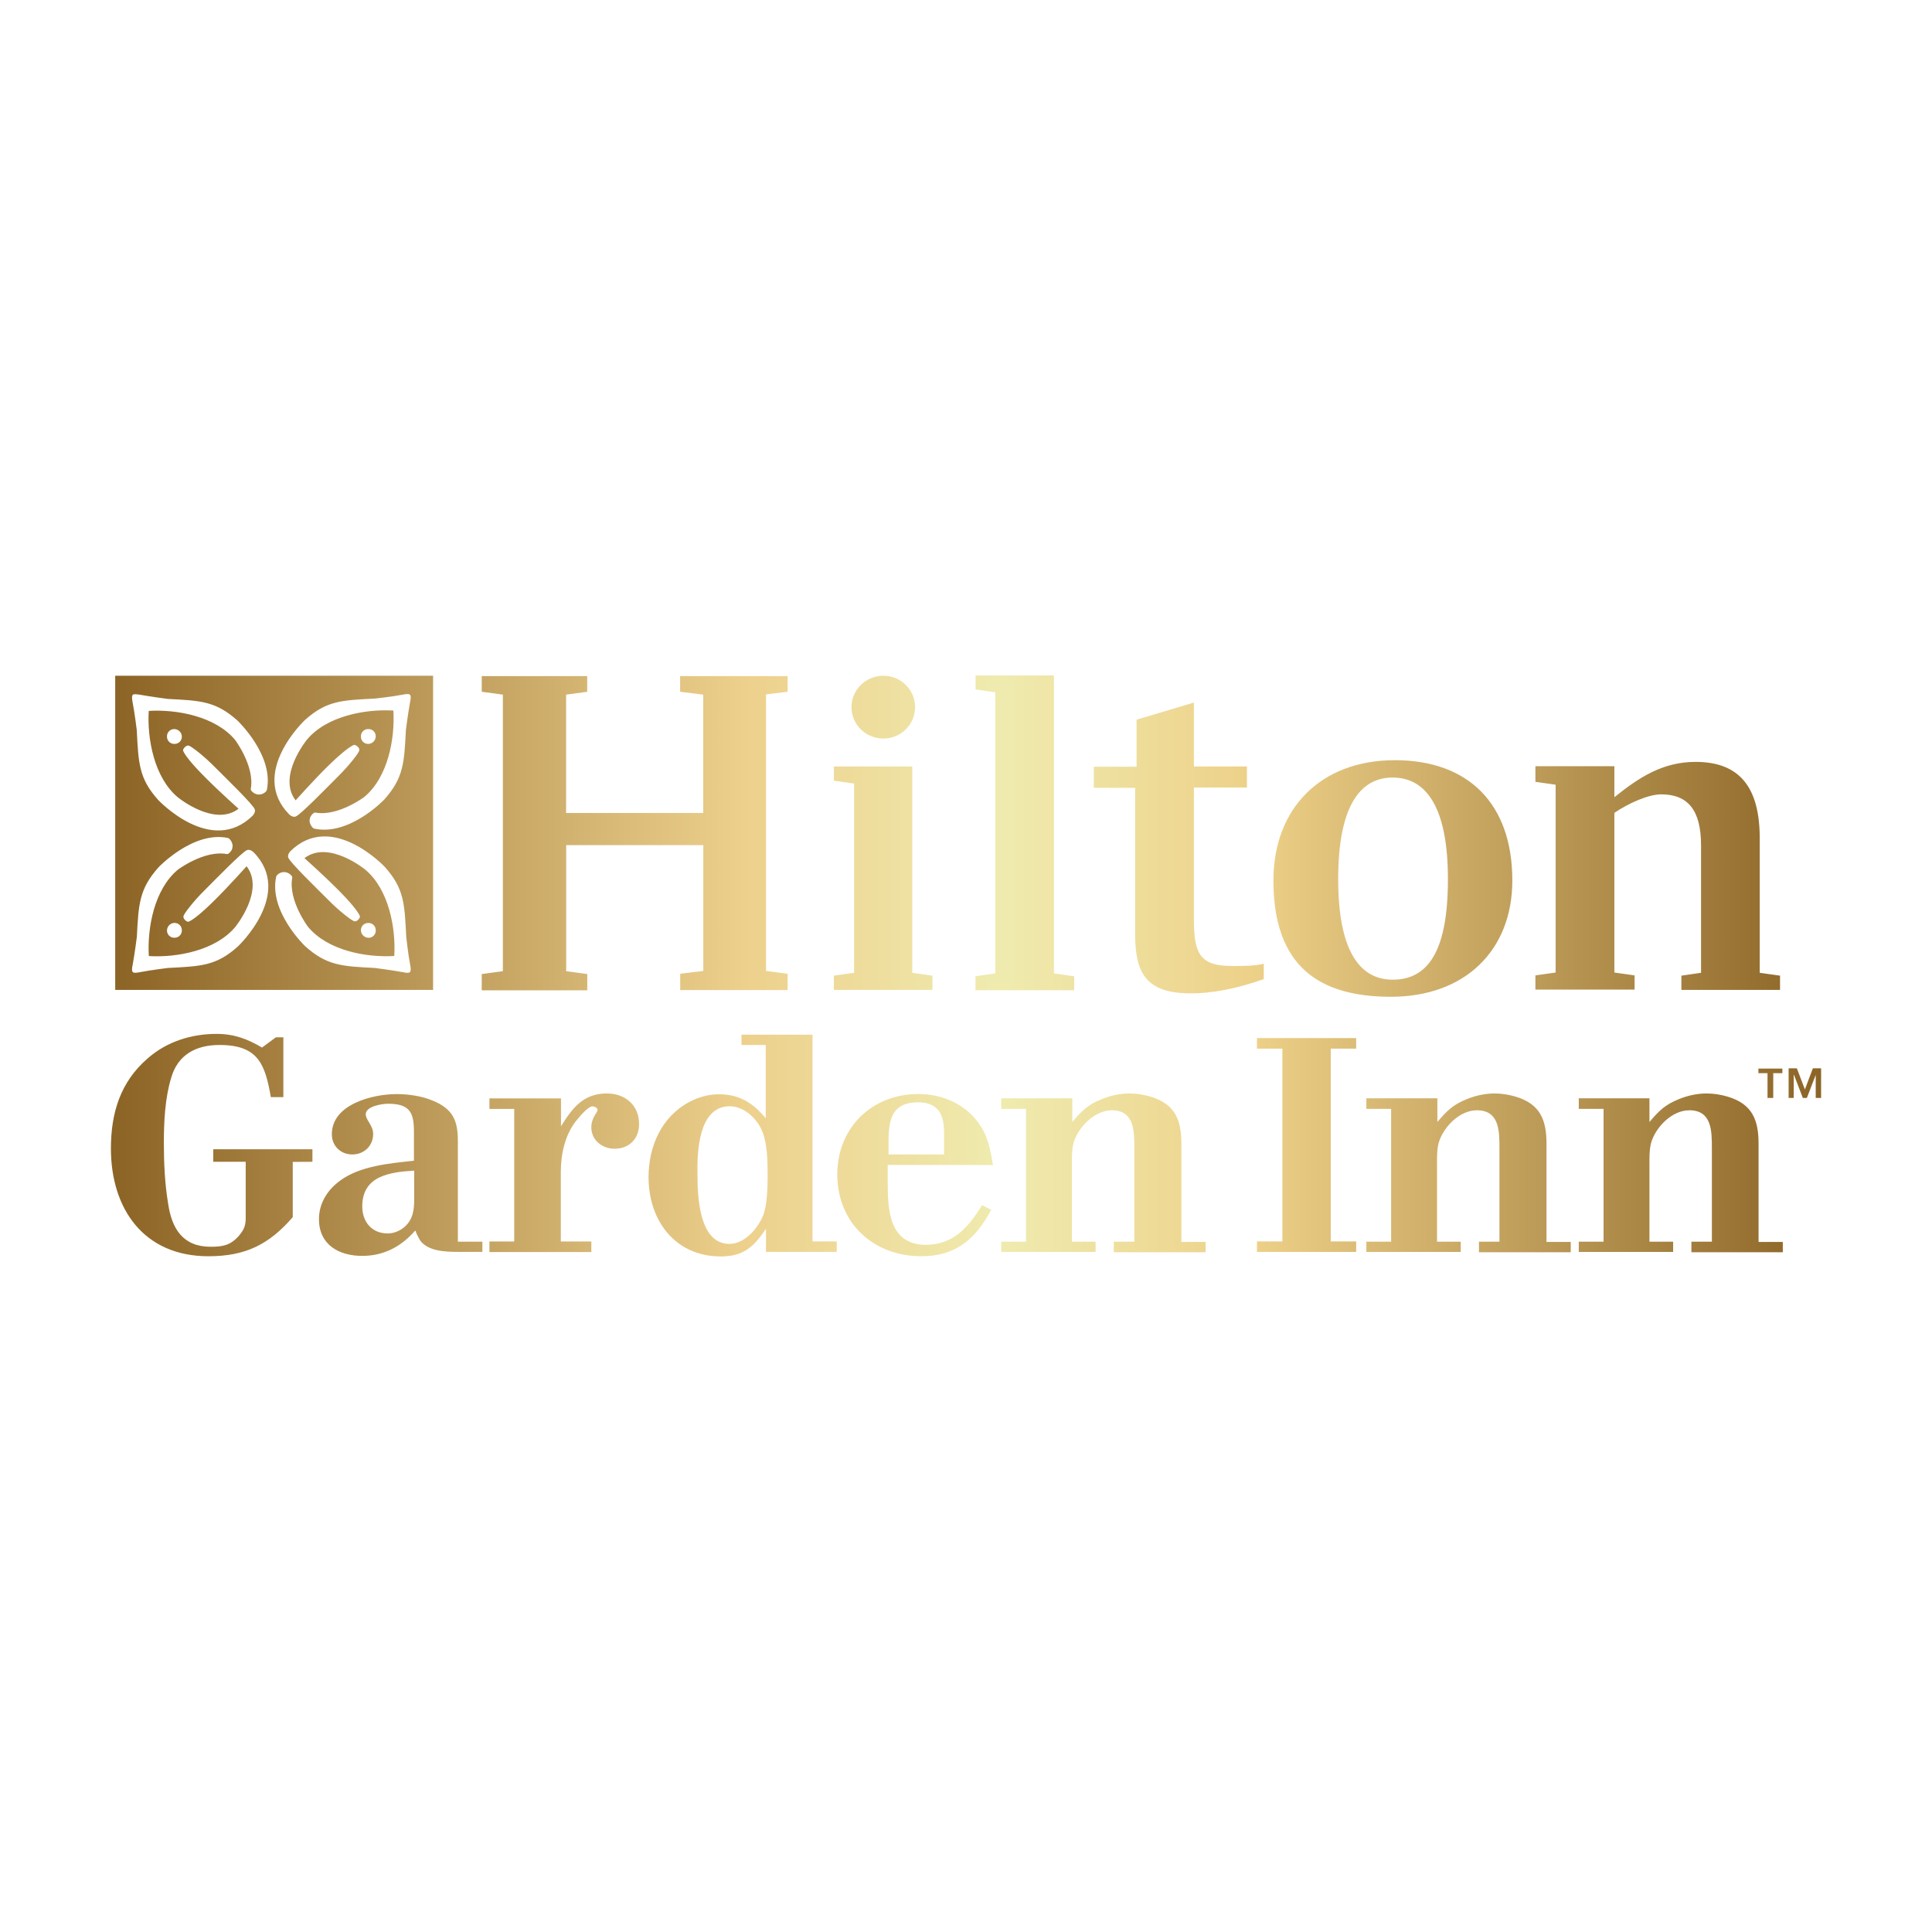 <?xml version="1.0" encoding="UTF-8"?>
<!-- Generator: Adobe Illustrator 27.5.0, SVG Export Plug-In . SVG Version: 6.00 Build 0)  -->
<svg xmlns="http://www.w3.org/2000/svg" xmlns:xlink="http://www.w3.org/1999/xlink" version="1.1" id="Layer_1" x="0px" y="0px" viewBox="0 0 216 216" style="enable-background:new 0 0 216 216;" xml:space="preserve">
<style type="text/css">
	.st0{fill:url(#SVGID_1_);}
	.st1{fill:url(#SVGID_00000168089034569468524550000016966940190160548494_);}
	.st2{fill:url(#SVGID_00000149350611403314374540000000853046815734695815_);}
	.st3{fill:url(#SVGID_00000072997164291481509980000016994339966431598780_);}
	.st4{fill:url(#SVGID_00000073708442456226563560000004943404513021985693_);}
	.st5{fill:url(#SVGID_00000043430713525436937420000018359716869370768809_);}
	.st6{fill-rule:evenodd;clip-rule:evenodd;fill:url(#SVGID_00000155119758065897201080000011500886961511003562_);}
	.st7{fill:url(#SVGID_00000006684302361985687850000011379171661763555745_);}
	.st8{fill-rule:evenodd;clip-rule:evenodd;fill:url(#SVGID_00000029727994972555843330000015252504800806512275_);}
	.st9{fill-rule:evenodd;clip-rule:evenodd;fill:url(#SVGID_00000054983217001731580590000016072630893678594486_);}
	.st10{fill-rule:evenodd;clip-rule:evenodd;fill:url(#SVGID_00000182524084678338212140000011992481315575739026_);}
	.st11{fill:url(#SVGID_00000163774752965000054860000003776223186777299110_);}
	.st12{fill:url(#SVGID_00000164472156659770490140000018422023977474433982_);}
	.st13{fill:url(#SVGID_00000029761105158000775950000014392285317761653420_);}
	.st14{fill:url(#SVGID_00000117643581714122823750000008678139258487719067_);}
	.st15{fill:url(#SVGID_00000071556490449994219140000011884053347533586341_);}
	.st16{fill:url(#SVGID_00000048479113600042916130000007120003969401307310_);}
	.st17{fill:url(#SVGID_00000181771211513314440640000001155870965758381449_);}
	.st18{fill:url(#SVGID_00000117656587033143897890000011977802137562563749_);}
	.st19{fill:url(#SVGID_00000155828149947636897740000001465844294326375094_);}
	.st20{fill:url(#SVGID_00000145051963039700692400000012301938549555499965_);}
	.st21{fill:url(#SVGID_00000104694321645439554510000001127952778744404109_);}
	.st22{fill:url(#SVGID_00000122709989296256357630000015364411075692113054_);}
	.st23{fill-rule:evenodd;clip-rule:evenodd;fill:url(#SVGID_00000160173054759974922880000009734250727422579097_);}
	.st24{fill:url(#SVGID_00000043419974429782585510000014907223310603745922_);}
	.st25{fill:url(#SVGID_00000178915602975562961870000013600438010695373714_);}
</style>
<linearGradient id="SVGID_1_" gradientUnits="userSpaceOnUse" x1="12.398" y1="108" x2="203.602" y2="108">
	<stop offset="0" style="stop-color:#8B6325"></stop>
	<stop offset="0.37" style="stop-color:#EDD08C"></stop>
	<stop offset="0.52" style="stop-color:#EFEBAF"></stop>
	<stop offset="0.67" style="stop-color:#EDD088"></stop>
	<stop offset="1" style="stop-color:#8B6426"></stop>
</linearGradient>
<path class="st0" d="M12.88,75.55v35.12h35.54V75.55H12.88z M14.85,77.69c0.06-0.13,0.48-0.06,0.73-0.03  c1.37,0.25,3.19,0.48,3.19,0.48c3.67,0.19,5.35,0.25,7.78,2.42c0,0,4.11,3.89,3.28,7.78c-0.06,0.1-0.06,0.1-0.1,0.16  c-0.54,0.51-1.24,0.41-1.66-0.13c-0.03-0.03-0.03-0.1-0.03-0.19c0.45-2.52-1.75-5.45-1.75-5.45c-2.2-2.65-6.53-3.44-9.66-3.25  c-0.19,3.12,0.61,7.46,3.25,9.66c0,0,4.08,3.35,6.79,1.28c0,0-2.14-1.91-3.73-3.51c-1.5-1.5-2.2-2.42-2.42-2.87  c-0.1-0.19-0.03-0.25,0-0.32c0,0,0.16-0.29,0.41-0.35c0.06-0.03,0.16-0.03,0.19,0c0.32,0.1,1.72,1.18,2.93,2.42  c1.18,1.18,4.27,4.18,4.43,4.69c0.13,0.32-0.22,0.7-0.22,0.7c-4.65,4.59-10.58-1.75-10.58-1.75c-2.17-2.42-2.2-4.14-2.39-7.81  c0,0-0.22-1.82-0.48-3.19C14.76,78.17,14.72,77.75,14.85,77.69z M20.33,82.31c0.03,0.48-0.35,0.86-0.8,0.86  c-0.48,0.03-0.86-0.35-0.86-0.8c-0.03-0.48,0.35-0.86,0.8-0.86S20.3,81.86,20.33,82.31z M26.58,105.83  c-2.42,2.17-4.14,2.2-7.81,2.39c0,0-1.82,0.22-3.19,0.48c-0.26,0.06-0.67,0.1-0.73-0.03c-0.13-0.06-0.1-0.48-0.03-0.73  c0.25-1.37,0.48-3.19,0.48-3.19c0.19-3.67,0.26-5.35,2.42-7.78c0,0,3.89-4.11,7.78-3.28c0.1,0.06,0.1,0.06,0.16,0.1  c0.51,0.54,0.45,1.24-0.13,1.66c-0.03,0.03-0.1,0.03-0.19,0.03c-2.52-0.45-5.45,1.75-5.45,1.75c-2.65,2.2-3.44,6.53-3.25,9.66  c3.12,0.19,7.46-0.61,9.66-3.25c0,0,3.35-4.08,1.27-6.79c0,0-1.91,2.14-3.51,3.73c-1.5,1.5-2.42,2.2-2.87,2.42  c-0.19,0.1-0.25,0.03-0.32,0c0,0-0.29-0.16-0.35-0.41c-0.03-0.06,0-0.13,0-0.19c0.1-0.32,1.18-1.72,2.42-2.93  c1.18-1.18,4.18-4.27,4.69-4.43c0.32-0.13,0.7,0.22,0.7,0.22C32.92,99.9,26.58,105.83,26.58,105.83z M20.33,103.98  c0.03,0.48-0.35,0.86-0.8,0.86c-0.48,0.03-0.86-0.35-0.86-0.8c0-0.45,0.35-0.83,0.8-0.86C19.95,103.16,20.33,103.54,20.33,103.98z   M45.83,108.67c-0.06,0.13-0.48,0.1-0.73,0.03c-1.37-0.25-3.19-0.48-3.19-0.48c-3.67-0.19-5.35-0.25-7.78-2.42  c0,0-4.11-3.89-3.25-7.81c0.06-0.1,0.06-0.1,0.1-0.16c0.54-0.51,1.24-0.41,1.66,0.13c0.03,0.03,0.03,0.1,0.03,0.19  c-0.45,2.52,1.75,5.45,1.75,5.45c2.2,2.68,6.53,3.47,9.66,3.28c0.19-3.12-0.61-7.46-3.25-9.66c0,0-4.08-3.35-6.79-1.28  c0,0,2.14,1.91,3.73,3.51c1.5,1.5,2.2,2.42,2.42,2.87c0.1,0.19,0.03,0.25,0,0.32c0,0-0.16,0.29-0.41,0.35c-0.06,0.03-0.16,0-0.19,0  c-0.32-0.1-1.72-1.18-2.93-2.42c-1.18-1.18-4.27-4.18-4.43-4.69c-0.13-0.32,0.22-0.7,0.22-0.7c4.65-4.59,10.58,1.75,10.58,1.75  c2.17,2.42,2.2,4.14,2.39,7.81c0,0,0.19,1.82,0.45,3.19C45.93,108.19,45.96,108.61,45.83,108.67z M40.35,104.05  c-0.03-0.48,0.35-0.86,0.8-0.86c0.48-0.03,0.86,0.35,0.86,0.8c0.03,0.48-0.35,0.86-0.8,0.86C40.76,104.84,40.38,104.49,40.35,104.05  z M45.86,78.42c-0.25,1.37-0.48,3.19-0.48,3.19c-0.19,3.67-0.25,5.35-2.42,7.78c0,0-3.89,4.11-7.84,3.25  c-0.1-0.06-0.1-0.06-0.16-0.1c-0.51-0.54-0.45-1.24,0.13-1.66c0.03-0.03,0.1-0.03,0.19-0.03c2.52,0.45,5.45-1.75,5.45-1.75  c2.65-2.2,3.44-6.53,3.25-9.66c-3.12-0.19-7.46,0.61-9.66,3.25c0,0-3.35,4.08-1.27,6.79c0,0,1.91-2.14,3.51-3.73  c1.53-1.5,2.45-2.2,2.9-2.42c0.19-0.1,0.25-0.03,0.32,0c0,0,0.32,0.16,0.38,0.41c0.03,0.06,0,0.16,0,0.19  c-0.1,0.32-1.18,1.72-2.42,2.93c-1.18,1.18-4.18,4.27-4.69,4.43c-0.32,0.13-0.7-0.22-0.7-0.22c-4.59-4.65,1.75-10.58,1.75-10.58  c2.42-2.17,4.14-2.2,7.81-2.39c0,0,1.82-0.19,3.19-0.45c0.25-0.06,0.67-0.1,0.73,0.03C45.96,77.75,45.93,78.17,45.86,78.42z   M40.35,82.37c-0.03-0.48,0.35-0.86,0.8-0.86c0.48-0.03,0.86,0.35,0.86,0.8c0,0.45-0.35,0.83-0.8,0.86  C40.73,83.2,40.35,82.82,40.35,82.37z M32.73,129.9v6.18c-2.65,3.06-5.29,4.37-9.43,4.37c-7.24,0-10.9-5.32-10.9-12.05  c0-3.95,1.05-7.43,4.11-10.07c2.14-1.88,4.88-2.74,7.71-2.74c1.94,0,3.47,0.57,5.07,1.53l1.56-1.15h0.83v6.69h-1.4  c-0.64-3.7-1.43-5.83-5.74-5.83c-2.68,0-4.69,1.12-5.42,3.73c-0.67,2.26-0.8,4.81-0.8,7.17c0,2.26,0.1,4.59,0.48,6.85  c0.41,2.77,1.63,4.81,4.75,4.81c1.34,0,2.2-0.16,3.12-1.18c0.57-0.67,0.8-1.12,0.8-2.01v-6.31h-3.63v-1.4h11.09v1.4L32.73,129.9   M53.93,139.97v-1.15h-2.74v-11.25c0-2.26-0.54-3.57-2.74-4.49c-1.24-0.54-2.77-0.76-4.11-0.76c-2.65,0-7.24,1.12-7.24,4.49  c0,1.31,0.99,2.26,2.29,2.26c1.34,0,2.33-0.99,2.33-2.29c0-0.96-0.83-1.56-0.83-2.2c0-0.92,1.88-1.18,2.49-1.18  c2.42,0,2.9,0.96,2.9,3.12v3.25c-2.68,0.29-6.02,0.57-8.26,2.23c-1.4,1.02-2.36,2.52-2.36,4.3c0,2.84,2.2,4.11,4.84,4.11  c2.42,0,4.37-1.05,5.93-2.84c0.16,0.41,0.35,0.8,0.57,1.15c0.89,1.18,2.84,1.24,4.18,1.24H53.93z M46.31,130.88v3.16  c0,1.24-0.13,2.33-1.15,3.19c-0.51,0.41-1.15,0.67-1.82,0.67c-1.78,0-2.84-1.31-2.84-3.03C40.51,131.46,43.57,131.04,46.31,130.88  L46.31,130.88z M68.72,128.43c-1.4,0-2.61-0.96-2.61-2.39c0-1.08,0.7-1.66,0.7-1.94c0-0.25-0.35-0.41-0.57-0.41  c-0.54,0-1.59,1.34-1.88,1.69c-1.21,1.56-1.66,3.7-1.66,5.64v7.78h3.41v1.18H54.72v-1.18h2.77v-14.82h-2.77v-1.18h8v3.12  c1.27-2.04,2.49-3.67,5.13-3.67c2.04,0,3.6,1.31,3.6,3.41C71.46,127.28,70.37,128.43,68.72,128.43 M93.55,139.94v-1.15h-2.71v-23.11  H82.9v1.15h2.71v8.19c-1.43-1.72-2.96-2.68-5.26-2.68c-1.15,0-2.33,0.35-3.28,0.86c-3.12,1.66-4.56,4.97-4.56,8.41  c0,4.88,3,8.86,8.06,8.86c2.58,0,3.7-1.08,5.07-3.09v2.58h7.9V139.94z M81.59,123.68c1.5,0,2.84,1.21,3.47,2.45  c0.76,1.47,0.76,3.73,0.76,5.35c0,1.21-0.03,3.25-0.51,4.43c-0.61,1.47-2.07,3.16-3.76,3.16c-3.41,0-3.57-5.35-3.57-7.75  C77.93,128.88,78.06,123.68,81.59,123.68L81.59,123.68z M111.01,130.25c-0.35-2.17-0.67-3.76-2.2-5.42  c-1.56-1.69-3.86-2.52-6.12-2.52c-5.23,0-9.08,3.79-9.08,8.99c0,5.45,4.05,9.15,9.4,9.15c3.86,0,6.09-1.94,7.81-5.2l-1.02-0.51  c-1.5,2.42-3.19,4.43-6.28,4.43c-4.02,0-4.27-3.73-4.27-6.79v-2.14L111.01,130.25L111.01,130.25z M105.59,129.07h-6.25  c0.03-2.71-0.38-5.83,3.31-5.83c2.29,0,2.9,1.43,2.9,3.41v2.42H105.59z M124.53,139.97v-1.15h2.29v-10.45c0-1.91,0-4.24-2.52-4.24  c-1.94,0-3.82,1.94-4.3,3.73c-0.19,0.86-0.16,1.75-0.16,2.61v8.35h2.65v1.15h-10.55v-1.15h2.77v-14.85h-2.77v-1.18h7.94v2.65  c1.05-1.24,1.75-1.94,3.28-2.55c0.99-0.41,2.07-0.64,3.12-0.64c0.76,0,1.59,0.13,2.33,0.35c2.8,0.83,3.47,2.65,3.47,5.29v10.96h2.71  V140h-10.26 M140.53,139.97v-1.18h2.84v-21.55h-2.84v-1.18h11.09v1.18h-2.84v21.55h2.84v1.18H140.53 M165.35,139.97v-1.15h2.29  v-10.45c0-1.91,0-4.24-2.52-4.24c-1.98,0-3.82,1.94-4.3,3.73c-0.19,0.86-0.16,1.75-0.16,2.61v8.35h2.65v1.15h-10.55v-1.15h2.77  v-14.85h-2.77v-1.18h7.94v2.65c1.05-1.24,1.75-1.94,3.28-2.55c0.99-0.41,2.07-0.64,3.12-0.64c0.76,0,1.59,0.13,2.33,0.35  c2.8,0.83,3.47,2.65,3.47,5.29v10.96h2.71V140h-10.26 M189.1,139.97v-1.15h2.29v-10.45c0-1.91,0-4.24-2.52-4.24  c-1.98,0-3.82,1.94-4.3,3.73c-0.19,0.86-0.16,1.75-0.16,2.61v8.35h2.65v1.15h-10.55v-1.15h2.77v-14.85h-2.77v-1.18h7.9v2.65  c1.05-1.24,1.75-1.94,3.28-2.55c0.99-0.41,2.07-0.64,3.12-0.64c0.76,0,1.59,0.13,2.33,0.35c2.8,0.83,3.47,2.65,3.47,5.29v10.96h2.71  V140H189.1 M85.64,77.63v30.92l2.42,0.32v1.82H76.05v-1.82l2.58-0.32V94.49H63.3v14.09l2.36,0.32v1.82H53.86v-1.82l2.36-0.32V77.66  l-2.36-0.32v-1.75h11.79v1.75l-2.36,0.32v13.23h15.33V77.66l-2.58-0.32v-1.75h12.02v1.75L85.64,77.63 M101.99,108.76l2.26,0.32v1.59  H93.23v-1.59l2.26-0.32V87.6l-2.26-0.32v-1.59h8.76V108.76 M109.07,109.15l2.2-0.32V77.4l-2.2-0.32v-1.56h8.76v33.31l2.26,0.32v1.56  h-11.03V109.15 M133.48,85.69h5.93v2.36h-5.93v14.88c0,3.82,0.8,5.07,4.3,5.07c1.31,0,2.42,0,3.51-0.25v1.72  c-3.19,1.12-5.86,1.59-8.13,1.59c-5.07,0-6.25-2.29-6.25-6.66V88.08h-4.62v-2.36h4.78v-5.26l6.41-1.91V85.69 M169.08,98.44  c0,7.78-5.26,13-13.58,13c-8.03,0-13.13-3.41-13.13-13c0-8.06,5.29-13.45,13.58-13.45C164.14,84.99,169.08,89.83,169.08,98.44   M161.88,98.28c0-7.9-2.36-11.35-6.18-11.35c-3.7,0-6.09,3.31-6.09,11.35c0,7.94,2.36,11.25,6.09,11.25  C159.65,109.53,161.88,106.37,161.88,98.28 M199.01,109.08v1.59h-11.03v-1.59l2.2-0.32V94.52c0-3.95-1.47-5.71-4.46-5.71  c-1.4,0-3.6,0.96-5.23,2.07v17.85l2.26,0.32v1.59h-11.09v-1.59l2.26-0.32v-21l-2.26-0.32v-1.75h8.83v3.47  c2.74-2.2,5.39-3.95,9.08-3.95c4.94,0,7.17,2.87,7.17,8.54v15.04L199.01,109.08 M102.31,79.06c0,1.94-1.59,3.51-3.54,3.51  c-1.98,0-3.57-1.56-3.57-3.51c0-1.94,1.59-3.51,3.57-3.51C100.72,75.55,102.31,77.12,102.31,79.06 M201.79,121.8l0.89-2.36h0.92  v3.31H203v-2.58l0,0l-0.99,2.58h-0.45l-0.99-2.58h-0.03v2.58h-0.57v-3.31h0.92L201.79,121.8z M199.27,119.98h-1.02v2.77h-0.64v-2.77  h-1.02v-0.51h2.68V119.98L199.27,119.98z"></path>
</svg>
